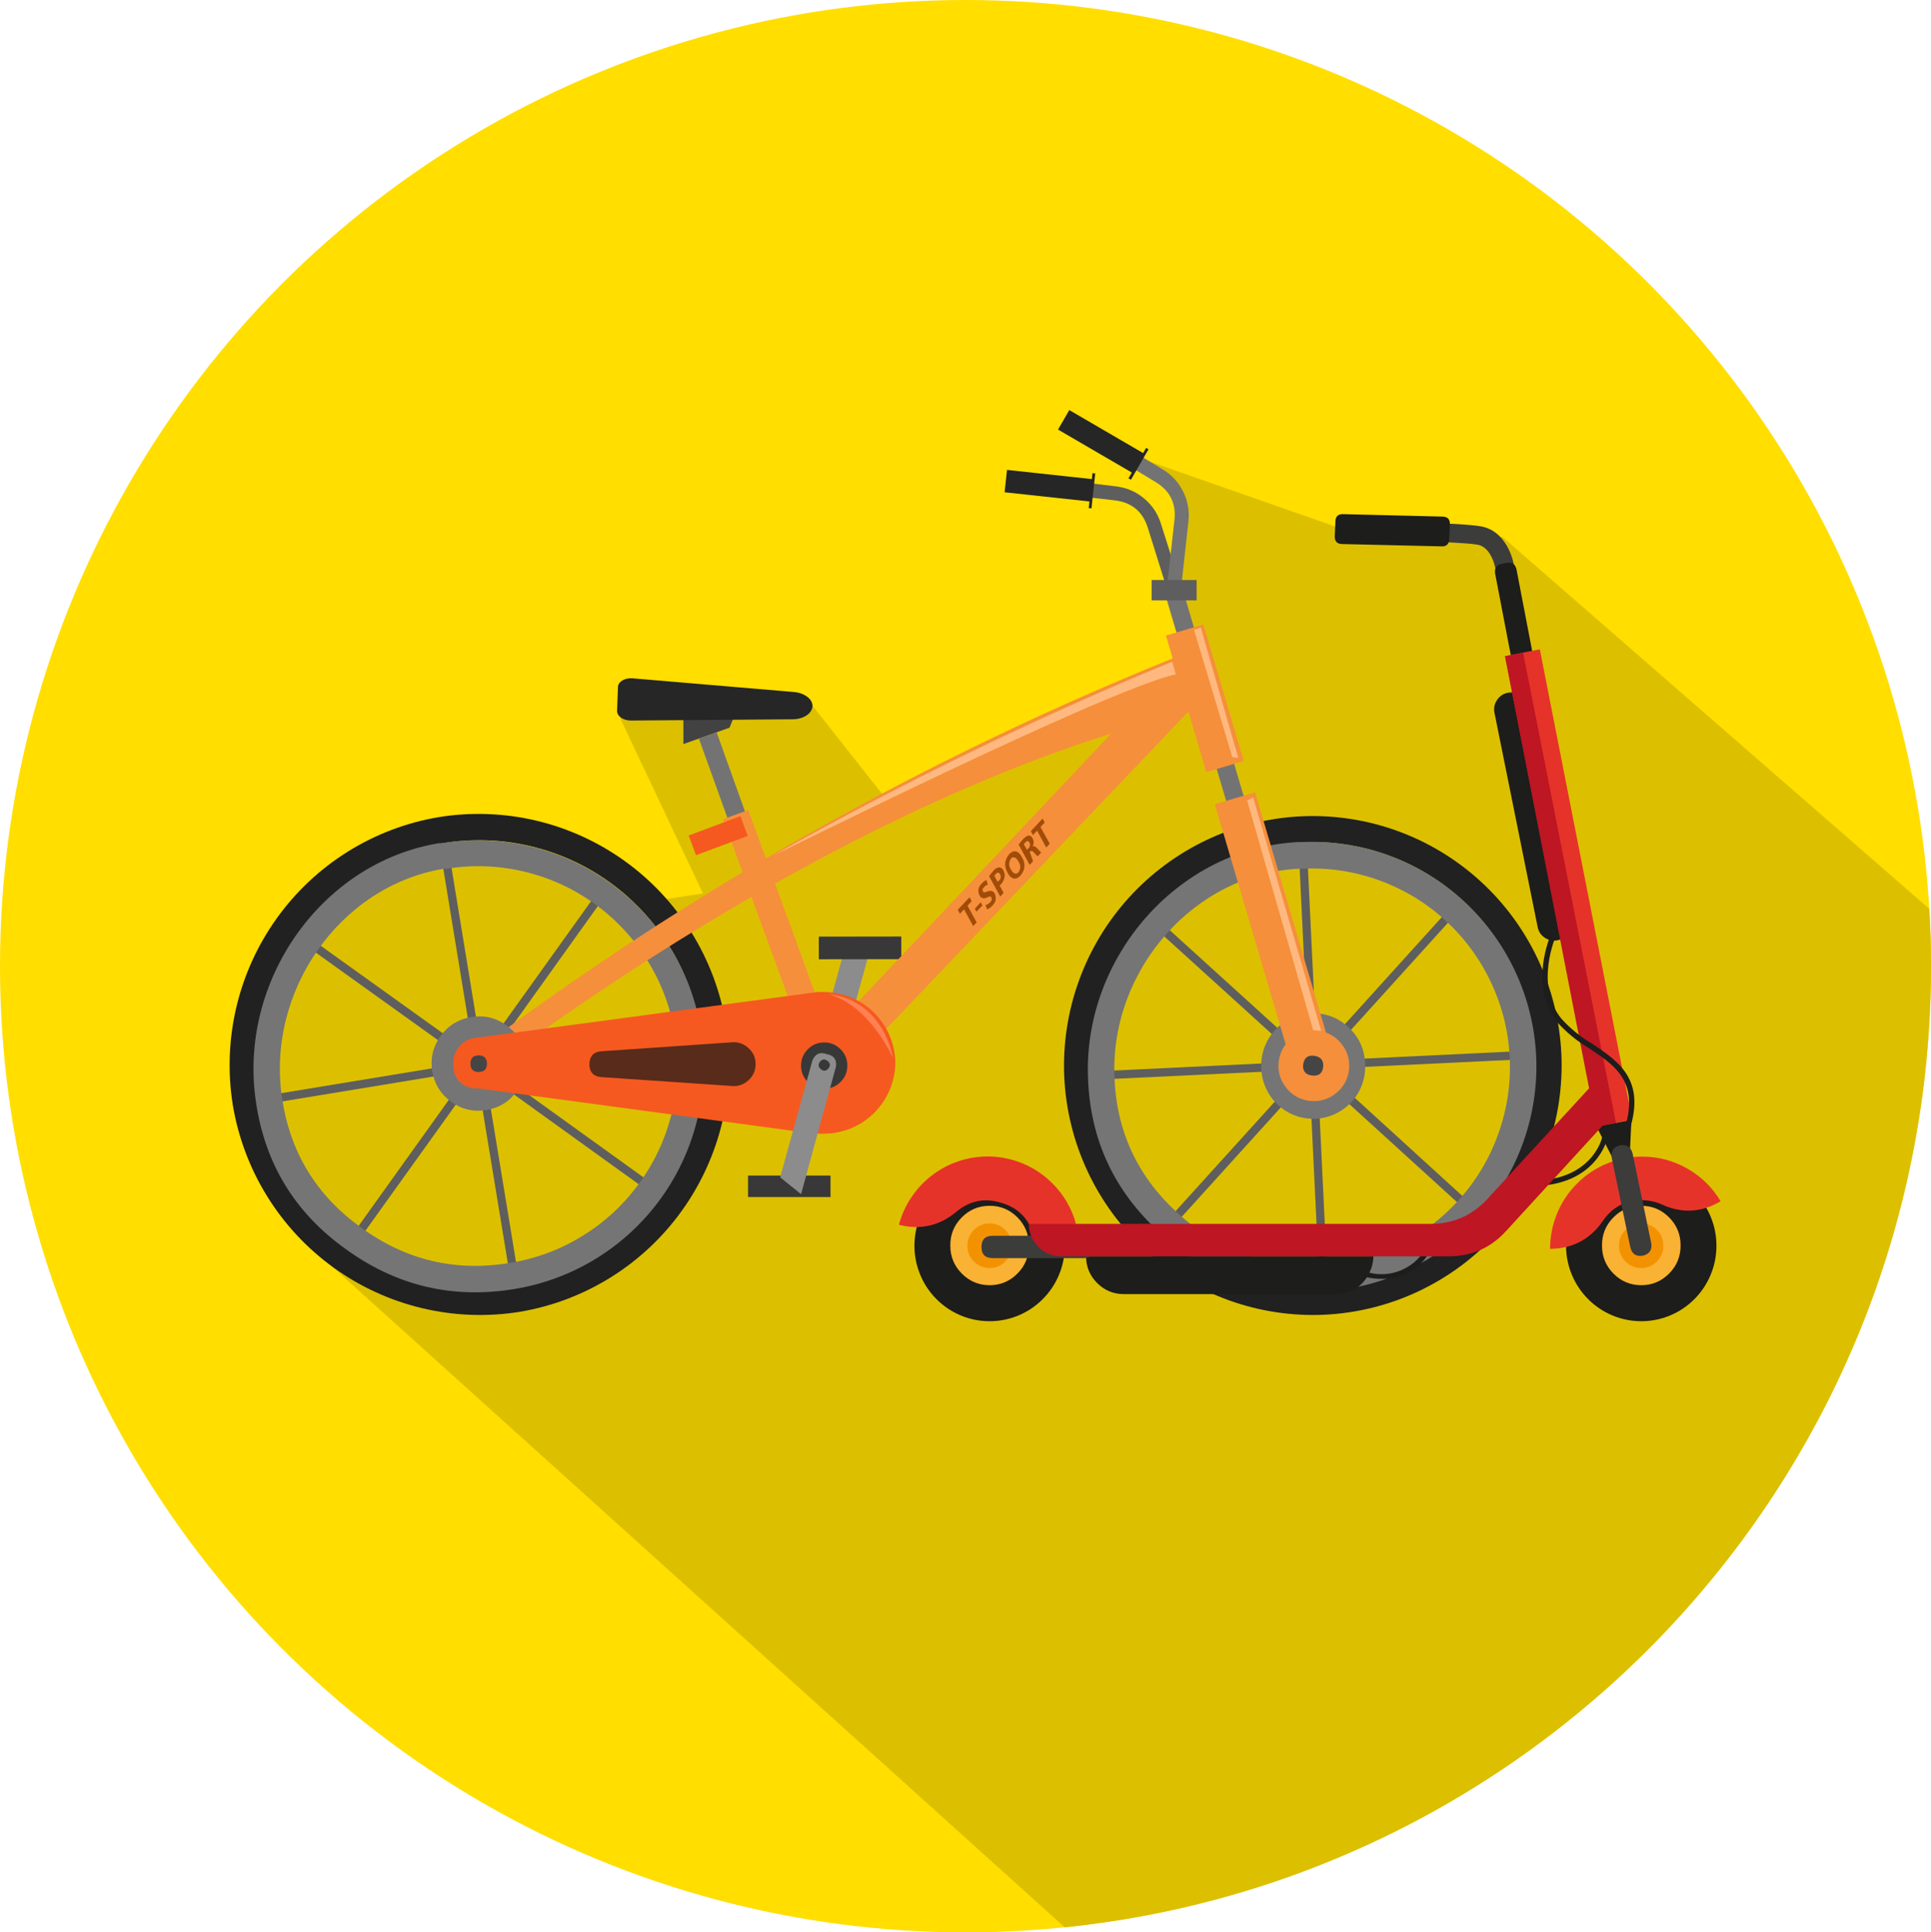 <svg width="197.796" height="197.913" viewBox="0 0 197.796 197.913" fill="none" xmlns="http://www.w3.org/2000/svg" xmlns:xlink="http://www.w3.org/1999/xlink">
    <desc>
        Created with Pixso.
    </desc>
    <ellipse id="ellipse" cx="98.898" cy="98.956" rx="98.898" ry="98.956" fill="#FFDE00"/>
    <path id="交集" d="M197.625 93.086C197.739 95.028 197.796 96.986 197.796 98.956C197.796 150.175 158.906 192.306 109.06 197.396L31.008 127.005L26.999 117.499L26.001 108.503L27.999 98.999L32.999 92.499L39.499 87.999L46.999 85.499L56.499 87.999L65.499 92.499L72.003 91.506L63.503 73.505L83.008 72.008L90.508 81.508L121.008 67.508L121.008 51.508L117.008 47.008L137.008 54.008L153.916 55.008L197.625 93.086Z" clip-rule="evenodd" fill-rule="evenodd" fill="#DCC000" fill-opacity="1"/>
    <path id="path" d="M119.595 60.513L117.58 54.076C117.053 52.382 115.91 51.438 114.152 51.243L111.7 50.96L111.867 49.518L114.319 49.814C115.401 49.941 116.361 50.355 117.198 51.056C118.034 51.757 118.611 52.63 118.928 53.676L120.943 60.01L119.595 60.513Z" fill-rule="nonzero" fill="#5E5E5E"/>
    <path id="path" d="M119.557 59.972L120.289 53.355C120.513 51.591 119.863 50.257 118.337 49.351L116.219 48.064L116.951 46.776L119.082 48.064C120.019 48.624 120.728 49.396 121.208 50.38C121.687 51.363 121.86 52.397 121.726 53.484L120.995 60.101L119.557 59.972Z" fill-rule="nonzero" fill="#737373"/>
    <path id="polygon" d="M117.4 45.875L117.092 46.403L109.53 42L108.375 43.995L115.936 48.398L115.59 48.99L115.847 49.132L117.644 46.017L117.4 45.875Z" fill-rule="nonzero" fill="#262626"/>
    <path id="polygon" d="M111.905 48.463L111.841 49.068L103.149 48.128L102.905 50.419L111.597 51.359L111.52 52.041L111.802 52.067L112.188 48.488L111.905 48.463Z" fill-rule="nonzero" fill="#262626"/>
    <rect id="rect" x="119.084" y="95.749" width="0.849" height="20.323" transform="rotate(-47.779 119.084 95.749)" fill="#5E5E5E"/>
    <path id="polygon" d="M120.815 124.882L134.822 109.42L134.193 108.841L120.186 124.302L120.815 124.882Z" fill-rule="nonzero" fill="#5E5E5E"/>
    <rect id="rect" x="113.878" y="109.656" width="20.631" height="0.85" transform="rotate(-2.738 113.878 109.656)" fill="#5E5E5E"/>
    <rect id="rect" x="134.477" y="108.673" width="20.67" height="0.85" transform="rotate(-2.738 134.477 108.673)" fill="#5E5E5E"/>
    <path id="polygon" d="M134.821 109.42L148.969 93.791L148.34 93.212L134.192 108.841L134.821 109.42Z" fill-rule="nonzero" fill="#5E5E5E"/>
    <path id="polygon" d="M149.521 123.375L150.086 122.757L134.796 108.815L134.218 109.446L149.521 123.375Z" fill-rule="nonzero" fill="#5E5E5E"/>
    <rect id="rect" x="134.073" y="109.125" width="0.847" height="20.546" transform="rotate(-2.758 134.073 109.125)" fill="#5E5E5E"/>
    <rect id="rect" x="133.092" y="88.183" width="0.847" height="20.997" transform="rotate(-2.748 133.092 88.183)" fill="#5E5E5E"/>
    <path id="path" d="M109.016 110.347C108.939 108.672 109.024 107.005 109.274 105.346C109.523 103.688 109.931 102.07 110.498 100.492C111.064 98.914 111.779 97.406 112.641 95.969C113.503 94.532 114.497 93.193 115.622 91.952C116.747 90.711 117.982 89.591 119.327 88.594C120.671 87.596 122.1 86.74 123.612 86.024C125.125 85.308 126.693 84.747 128.315 84.341C129.938 83.934 131.585 83.69 133.255 83.608C134.927 83.528 136.59 83.613 138.245 83.862C139.9 84.11 141.514 84.518 143.089 85.086C144.664 85.653 146.168 86.37 147.603 87.234C149.037 88.099 150.373 89.095 151.612 90.224C152.85 91.352 153.967 92.591 154.962 93.939C155.958 95.288 156.812 96.722 157.526 98.239C158.24 99.757 158.799 101.33 159.204 102.958C159.61 104.586 159.852 106.238 159.933 107.914C160.011 109.589 159.925 111.256 159.676 112.915C159.427 114.573 159.019 116.191 158.452 117.769C157.885 119.347 157.171 120.855 156.309 122.292C155.446 123.729 154.453 125.068 153.328 126.309C152.203 127.55 150.968 128.67 149.623 129.667C148.278 130.665 146.85 131.521 145.337 132.237C143.825 132.953 142.257 133.514 140.634 133.92C139.012 134.327 137.365 134.571 135.694 134.653C134.023 134.732 132.36 134.646 130.706 134.397C129.051 134.148 127.437 133.739 125.862 133.172C124.288 132.604 122.784 131.887 121.35 131.023C119.916 130.158 118.58 129.162 117.342 128.034C116.103 126.905 114.986 125.667 113.991 124.318C112.996 122.97 112.141 121.537 111.427 120.02C110.713 118.502 110.153 116.93 109.747 115.302C109.342 113.675 109.098 112.023 109.016 110.347ZM111.713 110.218C111.786 111.717 112.004 113.193 112.367 114.648C112.73 116.104 113.231 117.509 113.869 118.866C114.508 120.222 115.272 121.503 116.162 122.709C117.052 123.914 118.051 125.021 119.158 126.03C120.265 127.039 121.46 127.93 122.742 128.703C124.024 129.476 125.368 130.116 126.776 130.624C128.183 131.131 129.627 131.497 131.106 131.72C132.585 131.943 134.072 132.02 135.566 131.949C137.06 131.877 138.532 131.659 139.983 131.296C141.434 130.932 142.836 130.431 144.189 129.791C145.541 129.151 146.819 128.385 148.021 127.494C149.223 126.602 150.327 125.601 151.333 124.491C152.339 123.382 153.228 122.184 153.999 120.899C154.77 119.614 155.408 118.266 155.915 116.855C156.421 115.444 156.786 113.997 157.008 112.514C157.231 111.031 157.307 109.541 157.237 108.043C157.167 106.543 156.952 105.065 156.592 103.609C156.232 102.152 155.733 100.744 155.097 99.386C154.46 98.027 153.698 96.744 152.81 95.536C151.921 94.328 150.924 93.218 149.818 92.207C148.712 91.196 147.518 90.303 146.237 89.527C144.955 88.752 143.611 88.109 142.203 87.599C140.795 87.088 139.352 86.721 137.872 86.496C136.392 86.27 134.904 86.192 133.409 86.26C131.914 86.335 130.44 86.554 128.988 86.919C127.536 87.284 126.134 87.788 124.78 88.43C123.427 89.072 122.149 89.84 120.947 90.735C119.745 91.629 118.641 92.632 117.635 93.744C116.63 94.857 115.742 96.056 114.972 97.344C114.203 98.631 113.565 99.982 113.06 101.395C112.556 102.808 112.193 104.257 111.973 105.742C111.752 107.227 111.64 108.719 111.713 110.218Z" fill-rule="nonzero" fill="#212121"/>
    <path id="path" d="M118.722 126.169C114.073 121.918 111.647 116.64 111.443 110.334C111.006 97.859 120.866 86.826 132.973 86.247L133.319 86.247C134.824 86.177 136.322 86.254 137.811 86.479C139.301 86.704 140.755 87.073 142.172 87.584C143.59 88.096 144.944 88.741 146.236 89.519C147.527 90.298 148.73 91.195 149.845 92.21C150.961 93.226 151.967 94.341 152.864 95.555C153.76 96.769 154.531 98.059 155.175 99.424C155.819 100.79 156.324 102.206 156.69 103.671C157.057 105.137 157.277 106.624 157.352 108.133C157.422 109.643 157.345 111.145 157.121 112.639C156.897 114.134 156.53 115.592 156.02 117.015C155.51 118.437 154.867 119.796 154.091 121.092C153.315 122.387 152.42 123.595 151.407 124.714C150.395 125.834 149.283 126.844 148.073 127.744C146.862 128.645 145.576 129.418 144.214 130.066C142.851 130.713 141.439 131.221 139.978 131.59C138.516 131.959 137.033 132.182 135.527 132.258C129.071 132.6 123.469 130.571 118.722 126.169ZM114.152 110.244C114.342 115.794 116.481 120.442 120.571 124.186C124.752 128.076 129.691 129.874 135.386 129.581C138.07 129.446 140.626 128.802 143.054 127.649C145.483 126.496 147.599 124.922 149.404 122.926C151.209 120.93 152.566 118.664 153.473 116.128C154.381 113.592 154.771 110.979 154.644 108.287C154.509 105.595 153.866 103.031 152.716 100.595C151.565 98.159 149.994 96.036 148.003 94.226C146.011 92.415 143.75 91.056 141.219 90.146C138.689 89.237 136.081 88.847 133.396 88.977L133.088 88.977C122.445 89.453 113.754 99.211 114.152 110.244Z" fill-rule="nonzero" fill="#757575"/>
    <path id="path" d="M129.198 109.433C129.223 110.146 129.384 110.827 129.682 111.476C129.979 112.124 130.389 112.691 130.912 113.174C131.436 113.658 132.032 114.022 132.7 114.266C133.369 114.51 134.059 114.616 134.77 114.583C135.487 114.548 136.168 114.375 136.815 114.065C137.462 113.754 138.023 113.33 138.499 112.792C138.975 112.254 139.328 111.645 139.559 110.964C139.79 110.283 139.879 109.584 139.828 108.867C139.756 107.396 139.176 106.165 138.088 105.175C137.001 104.185 135.724 103.725 134.257 103.794C133.547 103.828 132.871 103.997 132.229 104.302C131.587 104.607 131.028 105.024 130.553 105.554C130.077 106.084 129.722 106.685 129.488 107.357C129.253 108.03 129.156 108.722 129.198 109.433Z" fill-rule="nonzero" fill="#757575"/>
    <rect id="rect" x="32.187" y="97.449" width="0.862" height="20.419" transform="rotate(-54.375 32.187 97.449)" fill="#5E5E5E"/>
    <path id="polygon" d="M37.237 126.323L49.46 109.266L48.754 108.764L36.544 125.821L37.237 126.323Z" fill-rule="nonzero" fill="#5E5E5E"/>
    <rect id="rect" x="28.599" y="111.998" width="20.723" height="0.85" transform="rotate(-9.345 28.599 111.998)" fill="#5E5E5E"/>
    <rect id="rect" x="49.044" y="108.618" width="20.774" height="0.85" transform="rotate(-9.345 49.044 108.618)" fill="#5E5E5E"/>
    <path id="polygon" d="M49.46 109.266L61.553 92.362L60.86 91.86L48.753 108.764L49.46 109.266Z" fill-rule="nonzero" fill="#5E5E5E"/>
    <path id="polygon" d="M65.726 121.509L66.226 120.813L49.357 108.673L48.856 109.369L65.726 121.509Z" fill-rule="nonzero" fill="#5E5E5E"/>
    <rect id="rect" x="48.678" y="109.077" width="0.847" height="20.648" transform="rotate(-9.345 48.678 109.077)" fill="#5E5E5E"/>
    <rect id="rect" x="45.297" y="88.299" width="0.847" height="21.099" transform="rotate(-9.315 45.297 88.299)" fill="#5E5E5E"/>
    <path id="path" d="M23.847 113.179C23.58 111.516 23.476 109.843 23.537 108.16C23.597 106.476 23.819 104.815 24.205 103.175C24.59 101.536 25.131 99.95 25.826 98.416C26.522 96.883 27.36 95.432 28.34 94.064C29.319 92.696 30.422 91.436 31.649 90.285C32.875 89.134 34.201 88.113 35.627 87.223C37.053 86.332 38.552 85.59 40.124 84.995C41.695 84.399 43.309 83.963 44.966 83.686C46.624 83.419 48.291 83.317 49.969 83.379C51.646 83.44 53.302 83.665 54.935 84.052C56.569 84.439 58.149 84.982 59.677 85.68C61.204 86.378 62.649 87.218 64.013 88.201C65.376 89.183 66.631 90.289 67.778 91.518C68.924 92.747 69.941 94.076 70.828 95.505C71.715 96.934 72.455 98.436 73.048 100.011C73.641 101.585 74.076 103.203 74.353 104.863C74.621 106.526 74.724 108.199 74.664 109.883C74.604 111.566 74.381 113.227 73.996 114.867C73.611 116.507 73.07 118.093 72.374 119.626C71.678 121.159 70.841 122.61 69.861 123.978C68.881 125.347 67.778 126.606 66.552 127.758C65.325 128.909 63.999 129.93 62.573 130.82C61.147 131.71 59.648 132.453 58.077 133.048C56.505 133.643 54.891 134.079 53.234 134.357C51.577 134.623 49.909 134.725 48.232 134.664C46.554 134.602 44.899 134.378 43.265 133.99C41.632 133.603 40.051 133.061 38.524 132.362C36.996 131.664 35.551 130.824 34.188 129.842C32.825 128.86 31.57 127.754 30.423 126.525C29.276 125.296 28.259 123.966 27.372 122.537C26.485 121.108 25.745 119.606 25.152 118.032C24.559 116.457 24.124 114.84 23.847 113.179ZM26.518 112.729C26.762 114.216 27.148 115.665 27.676 117.076C28.205 118.487 28.865 119.833 29.657 121.113C30.45 122.394 31.359 123.585 32.385 124.686C33.411 125.788 34.535 126.778 35.755 127.658C36.976 128.537 38.27 129.289 39.638 129.913C41.006 130.538 42.421 131.022 43.884 131.367C45.347 131.712 46.83 131.911 48.332 131.964C49.834 132.016 51.327 131.921 52.81 131.679C54.294 131.434 55.739 131.046 57.146 130.515C58.553 129.985 59.896 129.322 61.173 128.526C62.45 127.731 63.638 126.819 64.736 125.789C65.834 124.76 66.822 123.633 67.699 122.408C68.576 121.184 69.326 119.886 69.948 118.514C70.571 117.141 71.054 115.721 71.398 114.254C71.742 112.786 71.94 111.299 71.992 109.793C72.045 108.286 71.95 106.789 71.709 105.301C71.464 103.813 71.077 102.364 70.548 100.953C70.019 99.542 69.358 98.196 68.564 96.915C67.771 95.635 66.862 94.444 65.835 93.342C64.808 92.241 63.684 91.251 62.463 90.371C61.242 89.492 59.948 88.74 58.579 88.115C57.211 87.491 55.795 87.007 54.331 86.662C52.868 86.317 51.385 86.118 49.882 86.066C48.38 86.013 46.887 86.108 45.403 86.35C43.92 86.596 42.475 86.984 41.068 87.514C39.661 88.045 38.319 88.708 37.042 89.503C35.765 90.299 34.578 91.211 33.48 92.241C32.382 93.27 31.395 94.398 30.518 95.622C29.642 96.846 28.892 98.145 28.271 99.517C27.649 100.889 27.166 102.309 26.823 103.777C26.48 105.244 26.283 106.731 26.231 108.238C26.18 109.744 26.275 111.241 26.518 112.729Z" fill-rule="nonzero" fill="#212121"/>
    <path id="path" d="M35.312 127.856C30.178 124.155 27.148 119.168 26.222 112.896C24.348 100.486 32.937 88.333 44.953 86.363L45.287 86.363C46.781 86.12 48.283 86.025 49.795 86.077C51.307 86.13 52.8 86.33 54.273 86.676C55.746 87.023 57.171 87.51 58.548 88.137C59.926 88.765 61.229 89.52 62.459 90.404C63.688 91.288 64.82 92.284 65.855 93.391C66.889 94.498 67.807 95.695 68.607 96.983C69.407 98.271 70.074 99.624 70.609 101.043C71.144 102.462 71.536 103.92 71.785 105.417C72.03 106.917 72.126 108.427 72.073 109.946C72.021 111.465 71.822 112.965 71.476 114.445C71.129 115.924 70.642 117.356 70.015 118.74C69.388 120.124 68.632 121.433 67.747 122.668C66.863 123.902 65.867 125.039 64.759 126.077C63.652 127.115 62.454 128.035 61.166 128.837C59.878 129.638 58.525 130.307 57.106 130.841C55.687 131.376 54.229 131.767 52.733 132.014C46.345 133.075 40.538 131.689 35.312 127.856ZM28.893 112.484C29.719 118.005 32.39 122.399 36.904 125.667C41.524 129.067 46.659 130.29 52.31 129.336C54.976 128.894 57.457 127.958 59.752 126.528C62.047 125.098 63.983 123.282 65.56 121.082C67.136 118.88 68.233 116.461 68.852 113.823C69.47 111.185 69.562 108.529 69.128 105.854C68.687 103.178 67.753 100.688 66.325 98.384C64.897 96.081 63.085 94.138 60.887 92.557C58.689 90.976 56.273 89.877 53.64 89.258C51.006 88.64 48.355 88.551 45.685 88.99L45.39 88.99C34.798 90.779 27.249 101.516 28.893 112.484Z" fill-rule="nonzero" fill="#757575"/>
    <path id="path" d="M86.858 95.929L89.014 97.654L85.715 109.601C85.436 110.31 84.939 110.533 84.226 110.27C83.516 110.132 83.204 109.703 83.289 108.983L86.858 95.929Z" fill-rule="nonzero" fill="#8C8C8C"/>
    <path id="path" d="M84.11 108.751C84.339 108.478 84.596 108.448 84.88 108.661C85.159 108.893 85.184 109.15 84.957 109.433C84.732 109.73 84.475 109.76 84.187 109.523C83.909 109.291 83.883 109.034 84.11 108.751Z" fill-rule="nonzero" fill="#383838"/>
    <rect id="rect" x="83.872" y="95.931" width="8.448" height="2.317" transform="rotate(-0.08 83.872 95.931)" fill="#383838"/>
    <path id="polygon" d="M70.001 76.206L74.726 74.532L75.406 72.859L70.001 72.859L70.001 76.206Z" fill-rule="nonzero" fill="#424242"/>
    <path id="polygon" d="M77.704 86.994L75.907 87.65L71.593 75.652L73.403 74.996L77.704 86.994Z" fill-rule="nonzero" fill="#737373"/>
    <rect id="rect" x="74.074" y="83.899" width="2.735" height="29.047" transform="rotate(-20.041 74.074 83.899)" fill="#F58F3B"/>
    <path id="polygon" d="M121.855 72.743L86.01 110.399L83.725 107.038L120.532 68.018L121.855 72.743Z" fill-rule="nonzero" fill="#F58F3B"/>
    <rect id="rect" x="119.415" y="61.074" width="1.862" height="23.811" transform="rotate(-16.433 119.415 61.074)" fill="#737373"/>
    <rect id="rect" x="124.438" y="82.367" width="4.302" height="30.646" transform="rotate(-16.433 124.438 82.367)" fill="#F58F3B"/>
    <rect id="rect" x="119.432" y="65.093" width="4.006" height="14.583" transform="rotate(-16.453 119.432 65.093)" fill="#F58F3B"/>
    <path id="path" d="M49.203 110.296C49.203 110.296 85.6 81.587 121.649 72.962C121.97 72.125 120.366 67.336 120.366 67.336C94.499 77.76 70.419 91.363 48.125 108.146L49.203 110.296Z" fill-rule="nonzero" fill="#F58F3B"/>
    <rect id="rect" x="48.362" y="107.915" width="36.435" height="2.369" transform="rotate(-0.622 48.362 107.915)" fill="#F58F3B"/>
    <rect id="rect" x="70.54" y="85.572" width="5.655" height="2.156" transform="rotate(-20.474 70.54 85.572)" fill="#F55920"/>
    <path id="path" d="M44.273 109.703C44.489 111.019 45.138 112.067 46.217 112.845C47.297 113.624 48.493 113.907 49.806 113.694C51.122 113.48 52.17 112.832 52.952 111.75C53.733 110.667 54.02 109.466 53.812 108.146C53.596 106.83 52.947 105.784 51.867 105.008C50.786 104.231 49.59 103.951 48.278 104.168C46.964 104.379 45.916 105.024 45.134 106.105C44.352 107.185 44.065 108.385 44.273 109.703Z" fill-rule="nonzero" fill="#757575"/>
    <path id="path" d="M81.209 73.67L64.622 73.798C63.826 73.798 63.184 73.348 63.209 72.781L63.299 70.374C63.299 69.82 64.005 69.408 64.789 69.473L81.324 70.876C82.428 70.966 83.25 71.623 83.224 72.331C83.186 73.065 82.326 73.657 81.209 73.67Z" fill-rule="nonzero" fill="#262626"/>
    <rect id="rect" x="76.625" y="120.401" width="8.448" height="2.201" fill="#383838"/>
    <path id="path" d="M138.185 109.549C138.068 110.546 137.617 111.356 136.834 111.981C136.051 112.606 135.162 112.864 134.167 112.755C133.171 112.637 132.362 112.184 131.74 111.394C131.119 110.605 130.866 109.711 130.983 108.712C131.11 107.725 131.565 106.925 132.348 106.313C133.131 105.701 134.015 105.453 135.001 105.571C135.985 105.685 136.787 106.13 137.407 106.905C138.027 107.679 138.287 108.561 138.185 109.549Z" fill-rule="nonzero" fill="#F58F3B"/>
    <path id="path" d="M135.54 109.24C135.467 109.932 135.086 110.236 134.398 110.154C133.718 110.073 133.414 109.691 133.486 109.008C133.597 108.311 134 108.024 134.693 108.146C135.299 108.259 135.581 108.624 135.54 109.24Z" fill-rule="nonzero" fill="#454545"/>
    <rect id="rect" x="117.965" y="59.406" width="4.609" height="2.086" fill="#5E5E5E"/>
    <path id="path" d="M84.431 101.606C84.196 101.593 83.961 101.593 83.725 101.606L48.548 106.318C47.928 106.428 47.418 106.727 47.017 107.214C46.616 107.701 46.42 108.261 46.43 108.892C46.388 110.271 47.035 111.13 48.369 111.467C48.548 111.486 48.728 111.486 48.908 111.467L82.827 116.037C82.994 116.037 83.148 116.037 83.315 116.037L84.059 116.115C84.175 116.115 84.278 116.115 84.38 116.115C85.352 116.115 86.287 115.928 87.185 115.555C88.084 115.182 88.876 114.651 89.564 113.962C90.251 113.272 90.781 112.477 91.153 111.577C91.525 110.676 91.711 109.738 91.711 108.764C91.686 107.81 91.483 106.896 91.104 106.021C90.724 105.147 90.194 104.376 89.515 103.708C88.836 103.04 88.057 102.524 87.177 102.161C86.298 101.797 85.383 101.612 84.431 101.606Z" fill-rule="nonzero" fill="#F55920"/>
    <path id="path" d="M77.396 108.97C77.399 109.64 77.154 110.2 76.658 110.651C76.163 111.101 75.583 111.292 74.918 111.223L61.656 110.321C60.799 110.273 60.371 109.818 60.372 108.957C60.41 108.137 60.838 107.708 61.656 107.669L74.918 106.755C75.582 106.691 76.16 106.883 76.654 107.332C77.148 107.781 77.395 108.301 77.396 108.97Z" fill-rule="nonzero" fill="#592B1A"/>
    <path id="path" d="M49.883 108.944C49.875 109.502 49.593 109.785 49.036 109.793C48.471 109.793 48.189 109.51 48.189 108.944C48.189 108.377 48.471 108.094 49.036 108.094C49.593 108.102 49.875 108.386 49.883 108.944Z" fill-rule="nonzero" fill="#454545"/>
    <path id="path" d="M86.793 109.137C86.793 109.791 86.563 110.349 86.102 110.812C85.64 111.274 85.084 111.506 84.431 111.506C83.775 111.513 83.214 111.284 82.749 110.82C82.283 110.356 82.052 109.795 82.056 109.137C82.056 108.485 82.285 107.928 82.743 107.467C83.202 107.005 83.756 106.772 84.406 106.768C85.063 106.761 85.625 106.989 86.093 107.453C86.56 107.916 86.793 108.478 86.793 109.137Z" fill-rule="nonzero" fill="#383838"/>
    <path id="path" d="M82.056 122.307L79.912 120.582L83.212 108.622C83.501 107.93 83.997 107.712 84.701 107.966C85.419 108.098 85.728 108.527 85.625 109.253L82.056 122.307Z" fill-rule="nonzero" fill="#8C8C8C"/>
    <path id="path" d="M84.855 109.433C84.623 109.712 84.367 109.738 84.085 109.51C83.812 109.281 83.782 109.024 83.995 108.738C84.226 108.459 84.483 108.433 84.765 108.661C85.061 108.887 85.091 109.144 84.855 109.433Z" fill-rule="nonzero" fill="#383838"/>
    <path id="path" d="M84.881 101.825C90.606 102.481 91.48 108.377 91.48 108.377C91.48 108.377 89.117 102.996 84.881 101.825Z" fill-rule="nonzero" fill="#FF8051"/>
    <path id="path" d="M120.07 67.773C106.025 73.567 92.383 80.192 79.142 87.651C79.244 87.651 113.215 70.683 120.43 69.061L120.07 67.773Z" fill-rule="nonzero" fill="#FFB980"/>
    <path id="polygon" d="M122.304 64.503L122.998 64.284L126.836 77.622L126.233 77.558L122.304 64.503Z" fill-rule="nonzero" fill="#FFB980"/>
    <path id="polygon" d="M127.748 81.986L128.364 81.677L135.335 105.584L134.513 105.506L127.748 81.986Z" fill-rule="nonzero" fill="#FFB980"/>
    <path id="path" d="M98.746 93.135L98.335 93.585L98.104 93.186L99.311 91.899L99.529 92.298L99.105 92.761L100.043 94.474L99.683 94.847L98.746 93.135Z" fill-rule="nonzero" fill="#A14C08"/>
    <path id="path" d="M100.453 92.414L100.633 92.736L100.017 93.379L99.85 93.07L100.453 92.414Z" fill-rule="nonzero" fill="#A14C08"/>
    <path id="path" d="M100.954 92.697C101.14 92.643 101.299 92.545 101.429 92.401C101.587 92.266 101.625 92.103 101.545 91.912C101.48 91.783 101.365 91.783 101.121 91.912C100.877 92.041 100.518 92.053 100.351 91.745C100.112 91.254 100.193 90.825 100.595 90.457C100.717 90.312 100.867 90.205 101.044 90.135L101.185 90.612C101.032 90.655 100.904 90.736 100.8 90.856C100.649 90.977 100.61 91.128 100.684 91.307C100.761 91.436 100.877 91.41 101.134 91.307C101.391 91.204 101.724 91.204 101.891 91.5C102.096 91.991 102.007 92.42 101.622 92.787C101.477 92.943 101.306 93.059 101.108 93.135L100.954 92.697Z" fill-rule="nonzero" fill="#A14C08"/>
    <path id="path" d="M101.313 89.736C101.455 89.537 101.609 89.348 101.776 89.17C101.916 88.977 102.105 88.866 102.341 88.835C102.547 88.852 102.692 88.955 102.777 89.144C102.891 89.349 102.934 89.568 102.905 89.8C102.856 90.097 102.728 90.355 102.52 90.573L102.392 90.689L102.803 91.448L102.456 91.822L101.313 89.736ZM102.187 90.315L102.315 90.2C102.526 90.006 102.565 89.783 102.43 89.53C102.328 89.337 102.161 89.324 101.981 89.53C101.93 89.584 101.887 89.644 101.853 89.71L102.187 90.315Z" fill-rule="nonzero" fill="#A14C08"/>
    <path id="path" d="M104.664 87.766C105.079 88.447 105.028 89.091 104.51 89.697C104.035 90.2 103.509 90.006 103.226 89.414C102.822 88.734 102.874 88.09 103.38 87.483C103.881 86.968 104.343 87.174 104.664 87.766ZM103.547 89.054C103.778 89.466 104.074 89.607 104.318 89.35C104.573 88.976 104.573 88.603 104.318 88.23C104.112 87.844 103.804 87.663 103.56 87.921C103.318 88.278 103.313 88.69 103.547 89.054Z" fill-rule="nonzero" fill="#A14C08"/>
    <path id="path" d="M104.343 86.505C104.478 86.308 104.628 86.124 104.793 85.951C105.024 85.707 105.216 85.578 105.383 85.578C105.55 85.578 105.666 85.668 105.781 85.874C105.91 86.144 105.91 86.415 105.781 86.685C105.922 86.621 106.051 86.685 106.205 86.852C106.345 87.016 106.495 87.171 106.654 87.316L106.295 87.702C106.155 87.59 106.026 87.466 105.91 87.329C105.73 87.11 105.627 87.11 105.473 87.252L105.82 88.204L105.473 88.578L104.343 86.505ZM105.191 87.033L105.332 86.891C105.527 86.719 105.565 86.518 105.447 86.286C105.345 86.093 105.191 86.093 105.024 86.286C104.966 86.341 104.915 86.401 104.87 86.466L105.191 87.033Z" fill-rule="nonzero" fill="#A14C08"/>
    <path id="path" d="M106.231 85.076L105.807 85.526L105.589 85.127L106.796 83.84L107.014 84.239L106.577 84.703L107.527 86.415L107.168 86.801L106.231 85.076Z" fill-rule="nonzero" fill="#A14C08"/>
    <path id="path" d="M154.127 59.066C153.587 59.061 153.272 58.791 153.183 58.255C153.183 58.255 152.819 56.051 151.353 55.788C149.272 55.434 140.757 55.343 140.701 55.343C140.064 55.328 139.749 55 139.757 54.361C139.779 53.728 140.105 53.416 140.735 53.424C140.973 53.424 149.443 53.515 151.671 53.904C154.502 54.395 155.082 57.81 155.082 57.958C155.217 58.621 154.952 59.002 154.286 59.101L154.127 59.066Z" fill-rule="nonzero" fill="#3C3C3B"/>
    <path id="path" d="M156.912 121.476C156.722 121.485 156.631 121.393 156.64 121.202C156.639 121.019 156.73 120.928 156.912 120.928C163.097 120.928 164.097 116.565 164.097 116.519C164.143 116.348 164.253 116.276 164.427 116.302C164.606 116.343 164.675 116.454 164.632 116.633C164.632 116.633 163.529 121.476 156.912 121.476Z" fill-rule="nonzero" fill="#1D1D1B"/>
    <path id="path" d="M146.067 128.41C145.938 128.29 145.809 128.29 145.68 128.41C145.053 129.248 144.247 129.844 143.264 130.196C142.281 130.549 141.282 130.601 140.268 130.351C140.535 129.82 140.671 129.256 140.678 128.661L111.244 128.661C111.247 129.732 111.626 130.646 112.38 131.404C113.134 132.161 114.044 132.541 115.11 132.544L136.812 132.544C138.186 132.542 139.255 131.967 140.018 130.82C140.497 130.929 141.051 130.982 141.542 130.979C143.439 131.03 144.954 130.292 146.089 128.764C146.189 128.639 146.182 128.521 146.067 128.41Z" fill-rule="nonzero" fill="#1D1D1B"/>
    <ellipse id="circle" cx="168.11" cy="127.576" rx="4.911" ry="4.934" fill="#F9B233"/>
    <path id="path" d="M170.384 127.587C170.384 128.218 170.162 128.756 169.718 129.203C169.274 129.649 168.738 129.872 168.11 129.872C167.482 129.872 166.946 129.649 166.502 129.203C166.058 128.756 165.837 128.218 165.837 127.587C165.837 126.956 166.058 126.418 166.502 125.972C166.946 125.526 167.482 125.303 168.11 125.303C168.738 125.303 169.274 125.526 169.718 125.972C170.162 126.418 170.384 126.956 170.384 127.587Z" fill-rule="nonzero" fill="#F39200"/>
    <path id="path" d="M160.88 94.2L156.469 72.281C156.367 71.819 156.117 71.458 155.721 71.2C155.325 70.942 154.896 70.861 154.434 70.957C153.968 71.054 153.603 71.302 153.34 71.7C153.076 72.098 152.99 72.532 153.081 73.001L157.503 94.943C157.597 95.413 157.843 95.781 158.241 96.046C158.638 96.311 159.07 96.397 159.538 96.302C160.017 96.205 160.389 95.95 160.653 95.537C160.917 95.124 160.992 94.678 160.88 94.2Z" fill-rule="nonzero" fill="#1D1D1B"/>
    <path id="path" d="M157.628 70.237L155.355 58.404C155.237 57.75 154.858 57.507 154.218 57.673L153.911 57.73C153.263 57.849 153.017 58.229 153.172 58.872L155.446 70.705L157.628 70.237Z" fill-rule="nonzero" fill="#1D1D1B"/>
    <path id="path" d="" fill-rule="nonzero" fill="#3C3C3B"/>
    <rect id="rect" x="154.158" y="67.204" width="3.639" height="49.095" transform="rotate(-11.121 154.158 67.204)" fill="#E6332A"/>
    <path id="polygon" d="M165.53 115.011L163.54 115.4L154.161 67.21L156.014 66.844L165.53 115.011Z" fill-rule="nonzero" fill="#BE1622"/>
    <path id="polygon" d="M166.928 118.541L165.325 118.884L163.54 115.4L167.11 114.703L166.928 118.541Z" fill-rule="nonzero" fill="#1D1D1B"/>
    <path id="path" d="M168.122 119.843C167.1 119.845 166.117 120.042 165.174 120.436C164.23 120.829 163.397 121.389 162.675 122.115C161.952 122.841 161.395 123.677 161.003 124.626C160.612 125.574 160.415 126.561 160.414 127.587C160.415 128.613 160.612 129.6 161.004 130.547C161.396 131.495 161.953 132.331 162.675 133.056C163.398 133.781 164.231 134.339 165.175 134.732C166.118 135.124 167.1 135.32 168.122 135.32C169.142 135.32 170.124 135.124 171.067 134.731C172.01 134.339 172.842 133.78 173.564 133.055C174.286 132.33 174.842 131.494 175.232 130.547C175.623 129.599 175.818 128.613 175.818 127.587C175.818 126.561 175.623 125.574 175.233 124.626C174.842 123.678 174.286 122.841 173.565 122.115C172.843 121.389 172.011 120.83 171.068 120.436C170.125 120.042 169.143 119.845 168.122 119.843ZM168.122 131.631C167.01 131.631 166.062 131.236 165.276 130.447C164.49 129.657 164.097 128.704 164.097 127.587C164.081 126.461 164.468 125.497 165.256 124.695C166.045 123.894 167 123.495 168.122 123.498C169.233 123.498 170.182 123.893 170.967 124.683C171.753 125.472 172.146 126.425 172.146 127.542C172.156 128.666 171.767 129.628 170.98 130.427C170.193 131.226 169.241 131.628 168.122 131.631Z" fill-rule="nonzero" fill="#1D1D1B"/>
    <ellipse id="circle" cx="101.365" cy="127.576" rx="4.911" ry="4.934" fill="#F9B233"/>
    <path id="path" d="M103.639 127.587C103.639 128.218 103.417 128.756 102.973 129.203C102.529 129.649 101.993 129.872 101.365 129.872C100.737 129.872 100.201 129.649 99.757 129.203C99.313 128.756 99.091 128.218 99.091 127.587C99.091 126.956 99.313 126.418 99.757 125.972C100.201 125.526 100.737 125.303 101.365 125.303C101.993 125.303 102.529 125.526 102.973 125.972C103.417 126.418 103.639 126.956 103.639 127.587Z" fill-rule="nonzero" fill="#F39200"/>
    <path id="path" d="M101.365 119.843C100.344 119.845 99.362 120.042 98.419 120.436C97.476 120.83 96.644 121.39 95.922 122.115C95.2 122.841 94.644 123.678 94.254 124.626C93.864 125.574 93.668 126.561 93.668 127.587C93.668 128.613 93.864 129.599 94.254 130.547C94.645 131.494 95.201 132.33 95.923 133.055C96.644 133.78 97.477 134.339 98.42 134.731C99.362 135.124 100.344 135.32 101.365 135.32C102.386 135.32 103.369 135.124 104.312 134.732C105.256 134.339 106.089 133.781 106.811 133.056C107.534 132.331 108.091 131.495 108.483 130.547C108.875 129.6 109.071 128.613 109.073 127.587C109.071 126.561 108.875 125.574 108.483 124.626C108.092 123.677 107.534 122.841 106.812 122.115C106.09 121.389 105.257 120.829 104.313 120.436C103.369 120.042 102.387 119.845 101.365 119.843ZM101.365 131.631C100.255 131.628 99.308 131.232 98.523 130.443C97.738 129.655 97.344 128.703 97.341 127.587C97.328 126.462 97.715 125.499 98.503 124.699C99.29 123.898 100.245 123.498 101.365 123.498C102.478 123.495 103.427 123.889 104.214 124.679C105.001 125.47 105.393 126.424 105.39 127.542C105.402 128.667 105.015 129.63 104.227 130.43C103.439 131.231 102.485 131.631 101.365 131.631Z" fill-rule="nonzero" fill="#1D1D1B"/>
    <path id="path" d="M168.19 122.927C168.877 122.927 169.537 123.064 170.168 123.338C172.249 124.308 174.277 124.205 176.25 123.03C175.398 121.608 174.253 120.49 172.814 119.676C171.375 118.861 169.83 118.456 168.178 118.461C166.932 118.461 165.732 118.701 164.58 119.18C163.429 119.659 162.412 120.342 161.53 121.228C160.649 122.113 159.969 123.135 159.492 124.292C159.015 125.449 158.776 126.654 158.776 127.907C161.027 127.891 162.88 126.95 164.154 125.086C165.121 123.653 166.467 122.934 168.19 122.927Z" fill-rule="nonzero" fill="#E6332A"/>
    <path id="path" d="M102.479 123.167C104.263 123.659 105.4 124.802 105.89 126.594L110.21 125.314C109.759 123.716 108.944 122.333 107.767 121.167C106.589 120 105.202 119.201 103.605 118.77C102.4 118.445 101.18 118.364 99.943 118.526C98.706 118.689 97.548 119.083 96.467 119.708C95.386 120.334 94.466 121.143 93.705 122.136C92.945 123.129 92.402 124.23 92.077 125.44C94.289 126.004 96.267 125.547 98.011 124.069C99.343 122.98 100.832 122.679 102.479 123.167Z" fill-rule="nonzero" fill="#E6332A"/>
    <path id="path" d="M168.292 128.604C168.973 128.431 169.253 127.997 169.134 127.302L167.235 118.164C167.068 117.473 166.636 117.188 165.939 117.307C165.258 117.48 164.978 117.914 165.098 118.609L166.996 127.747C167.163 128.438 167.595 128.723 168.292 128.604Z" fill-rule="nonzero" fill="#3C3C3B"/>
    <path id="path" d="M100.535 127.713C100.535 128.474 100.914 128.855 101.672 128.855L110.983 128.855C111.741 128.855 112.12 128.474 112.12 127.713C112.12 126.951 111.741 126.571 110.983 126.571L101.672 126.571C100.914 126.571 100.535 126.951 100.535 127.713Z" fill-rule="nonzero" fill="#3C3C3B"/>
    <path id="path" d="M163.176 111.025L152.387 122.767C150.805 124.494 148.846 125.355 146.51 125.348L105.39 125.348C105.39 126.266 105.713 127.05 106.359 127.699C107.005 128.348 107.784 128.672 108.698 128.672L148.397 128.672C150.742 128.676 152.705 127.808 154.286 126.068L165.166 114.189L163.176 111.025Z" fill-rule="nonzero" fill="#BE1622"/>
    <path id="path" d="M166.28 117.079C166.109 117.014 165.953 116.896 166.018 116.725C168.292 111.014 165.621 109.255 162.767 107.359C161.562 106.647 160.49 105.771 159.55 104.732C156.526 101.019 158.799 95.822 158.902 95.594C158.972 95.425 159.089 95.379 159.254 95.457C159.422 95.527 159.468 95.645 159.391 95.811C159.391 95.811 157.117 100.928 159.97 104.377C160.88 105.371 161.914 106.209 163.074 106.89C165.973 108.832 168.986 110.82 166.485 116.919C166.443 117.007 166.375 117.061 166.28 117.079Z" fill-rule="nonzero" fill="#1D1D1B"/>
    <path id="path" d="" stroke="#1D1D1B" stroke-width="2"/>
    <path id="path" d="M147.669 55.959L137.438 55.72C136.96 55.698 136.721 55.446 136.721 54.966L136.79 53.378C136.812 52.883 137.069 52.643 137.563 52.658L147.794 52.91C148.287 52.932 148.526 53.191 148.511 53.686L148.443 55.263C148.406 55.743 148.149 55.975 147.669 55.959Z" fill-rule="nonzero" fill="#1D1D1B"/>
    <defs/>
</svg>
